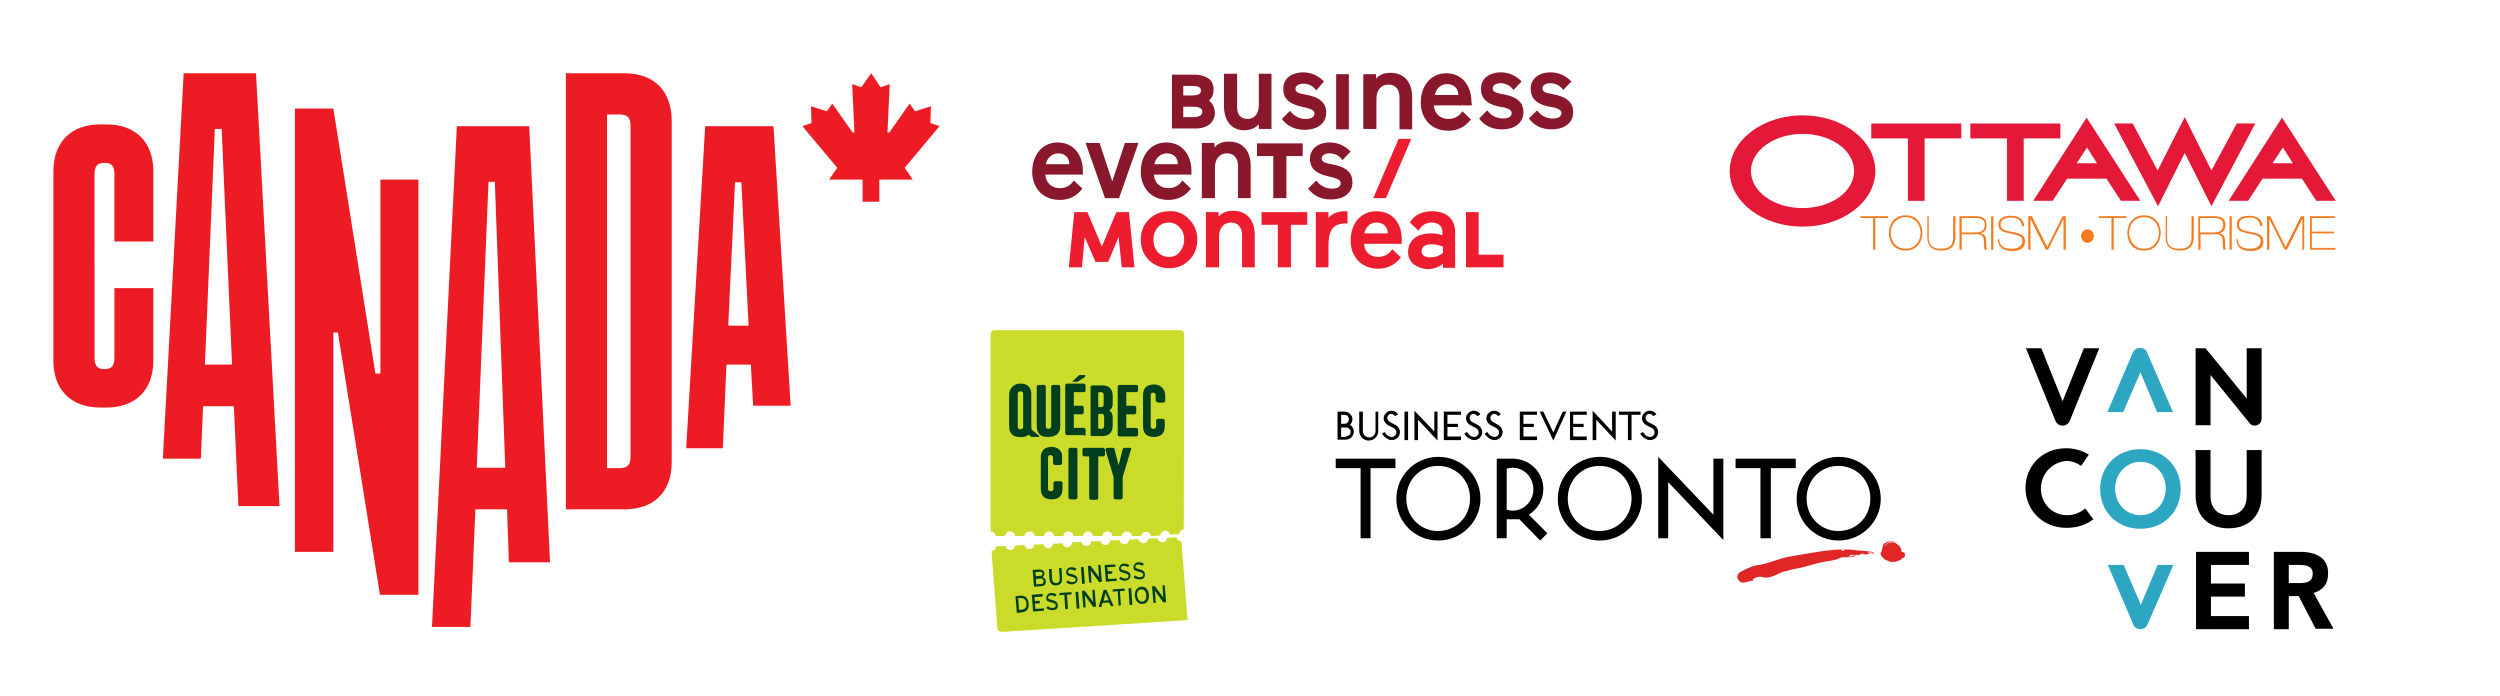 <?xml version="1.0" encoding="utf-8"?>
<!-- Generator: Adobe Illustrator 24.1.0, SVG Export Plug-In . SVG Version: 6.00 Build 0)  -->
<svg version="1.1" id="Layer_1" xmlns="http://www.w3.org/2000/svg" xmlns:xlink="http://www.w3.org/1999/xlink" x="0px" y="0px"
	 width="552.7px" height="153.9px" viewBox="0 0 552.7 153.9" style="enable-background:new 0 0 552.7 153.9;" xml:space="preserve"
	>
<style type="text/css">
	.st0{fill:#E12726;}
	.st1{fill:#E31937;}
	.st2{fill:#F47B20;}
	.st3{fill:#2CA6C1;}
	.st4{fill:#89182C;}
	.st5{fill:#ED1C2E;}
	.st6{fill:#ED1C24;}
	.st7{fill:#CBDB2A;}
	.st8{fill:#003F1E;}
</style>
<g>
	<g>
		<path class="st0" d="M421.1,122.3L421.1,122.3c-0.1-0.1-0.1-0.1-0.1-0.2c-0.1,0-0.1,0-0.2,0c-0.1,0-0.3-0.1-0.4-0.1v0
			c0-0.7-0.4-1.4-1-1.7c0,0-0.1-0.1-0.1-0.1c-0.1-0.1-0.2-0.1-0.4-0.2c-0.6-0.2-1.2-0.1-1.8,0.3c-0.1,0.1-0.2,0.2-0.4,0.3
			c-0.1,0.1-0.2,0.3-0.3,0.4c0.2-0.4,0.6-0.8,1-1c0.4-0.2,0.9-0.2,1.4-0.1l-0.1,0c-0.5-0.1-1-0.1-1.5,0.2c0.2-0.1,0.4-0.2,0.7-0.3
			c0.2,0,0.3,0,0.5,0c0.1,0,0.2,0.1,0.3,0.1c0.1,0,0.1,0,0.2,0.1l0.1,0l0,0c0-0.1-0.6-0.4-1.2-0.3c-0.3,0-0.6,0.1-0.8,0.2
			c-0.2,0.1-0.4,0.3-0.5,0.3c-0.2,0.2-0.2,0.5-0.3,0.8c0,0.1-0.1,0.2-0.1,0.3c0,0,0,0.1,0,0.1c0,0.2-0.2,0.4-0.1,0.5
			c0,0.1-0.1,0.2-0.2,0.3c-0.1,0.1-0.1,0.2-0.1,0.2c0.3,0,0.1,0,0.1,0.3c0,0,0.1,0.1,0.2,0.2c0,0.2,0.1,0.3,0.3,0.4
			c0.3,0.2,0.2,0.4,0.6,0.5c0,0,0.1,0.1,0.3,0.1c0.1,0,0.2,0.1,0.2,0.1c0.3,0.2,0.6,0.1,0.8,0.3c0.2-0.1,0.4-0.1,0.6-0.1
			c0.2,0,0.4,0,0.6-0.1c0.3-0.2,0.5-0.2,0.8-0.3c0.1-0.1,0.1-0.1,0.2-0.2c0.1,0,0.1-0.2,0.1-0.3l0.1,0.1l0.1-0.1l0.1,0
			c0,0,0.1,0.1,0.1,0c0.1-0.1,0.2-0.3,0.3-0.4C421.1,122.7,421.1,122.5,421.1,122.3"/>
	</g>
	<polygon points="295.3,101.4 295.3,103.5 300.8,103.5 300.8,119 303,119 303,103.5 308.5,103.5 308.5,101.4 	"/>
	<g>
		<g>
			<path d="M325,110.2c0-4.1-3.1-7.2-7.1-7.2c-3.9,0-7,3.1-7,7.2c0,4.1,3.1,7.2,7,7.2C321.9,117.4,325,114.3,325,110.2 M318,119.5
				c-5.2,0-9.3-4.1-9.3-9.2c0-5.2,4.2-9.3,9.3-9.3c5.1,0,9.3,4.1,9.3,9.3C327.3,115.3,323.1,119.5,318,119.5"/>
			<path d="M333.1,112.7c0.4,0.1,0.9,0.2,1.3,0.2c2.5,0,4.6-2.1,4.6-4.7c0-2.6-2-4.8-4.6-4.8c-0.4,0-0.9,0.1-1.3,0.2V112.7z
				 M335.9,114.8h-2.8v4.2h-2.2v-17.6h3.5c3.8,0,6.8,3,6.8,6.7c0,2.4-1.3,4.5-3.2,5.7l4.1,4.1l-1.6,1.6L335.9,114.8z"/>
			<path d="M360.7,110.2c0-4.1-3.1-7.2-7.1-7.2c-3.9,0-7,3.1-7,7.2c0,4.1,3.1,7.2,7,7.2C357.6,117.4,360.7,114.3,360.7,110.2
				 M353.7,119.5c-5.2,0-9.3-4.1-9.3-9.2c0-5.2,4.2-9.3,9.3-9.3c5.1,0,9.3,4.1,9.3,9.3C363,115.3,358.8,119.5,353.7,119.5"/>
			<polygon points="368.8,106.6 368.8,119 366.6,119 366.6,101 378.8,113.8 378.8,101.4 381,101.4 381,119.4 			"/>
			<polygon points="389.2,119 389.2,103.5 383.7,103.5 383.7,101.4 397,101.4 397,103.5 391.5,103.5 391.5,119 			"/>
			<path d="M413.5,110.2c0-4.1-3.1-7.2-7.1-7.2c-3.9,0-7,3.1-7,7.2c0,4.1,3.1,7.2,7,7.2C410.4,117.4,413.5,114.3,413.5,110.2
				 M406.5,119.5c-5.2,0-9.3-4.1-9.3-9.2c0-5.2,4.2-9.3,9.3-9.3c5.1,0,9.3,4.1,9.3,9.3C415.8,115.3,411.6,119.5,406.5,119.5"/>
			<path d="M387.7,128.4c-0.1,0-0.1,0-0.2,0h0C387.6,128.4,387.7,128.4,387.7,128.4"/>
			<path class="st0" d="M413.2,122.2c0.1,0.1,0.1,0.1-0.1,0.1h0l-0.1-0.2c0.1,0,0.2,0,0.4,0c0.2,0,0.4,0,0.5,0.2l0.2-0.1
				c0.1,0.1,0.1,0.2,0.1,0.2l0.2,0c-0.1-0.2-0.5-0.4-0.5-0.4c-0.8-0.1-1.6-0.2-2.4-0.3c0,0-0.1,0.1-0.1,0.1c0,0,0,0,0,0
				c-0.1-0.1-0.1-0.1-0.2-0.1l-0.3,0l-0.1,0h0c-0.1,0,0,0.1,0,0.1c0,0,0.1,0.1,0.1,0.1c0,0-0.1-0.1-0.1-0.1c-0.1,0-0.1-0.1-0.2-0.1
				c0,0-0.1,0-0.1,0c0,0-0.1,0-0.1,0c0,0,0.1,0,0.1,0c0,0,0.1,0,0.1,0c0,0,0,0,0,0c0,0,0,0,0,0c0,0,0,0,0,0l0.2,0l0.1,0l-0.8-0.1
				c-0.1,0-0.1,0-0.2,0c-0.1,0-0.2,0-0.2,0c-0.1,0-0.2,0-0.2-0.1l-0.1,0l0,0l-0.1,0l-0.6,0c-0.4,0-0.8,0-1.2,0c-0.1,0-0.3,0-0.4,0
				c-2.4,0-4.6,0.4-7.1,0.8l-4.1,0.7c-2.7,0.4-4.9,1.7-7.7,2c-1.1,0.2-2.8,1.1-3.7,1.6c-0.5,0.6-0.5,1.1-0.3,1.4
				c0.2,0.4,0.5,0.6,0.5,0.6c0.3,0.2,0.6,0.2,0.8,0.2c0.6,0,1.1-0.4,2.3-0.5c-0.4,0-0.3-0.2,0-0.4c0.3-0.2,0.9-0.4,1.4-0.4
				c0.2,0,0.3,0,0.5,0.1c0.2,0.1,0.5,0.1,0.7,0.1c0.7,0,1.3-0.2,2-0.5c0.9-0.4,1.8-0.9,2.7-1c0.5-0.1,0.9-0.3,1.5-0.4
				c1.4-0.2,2.8-0.6,4.2-1c1.4-0.4,2.8-0.7,4.3-0.9c0.8-0.1,1.5-0.5,2.1-0.7c0.1,0,0.3,0,0.4,0c0.2,0,0.4,0,0.5,0c0.2,0,0.3,0,0.5,0
				c0,0,0,0,0.1,0c0.6,0,1.2-0.1,1.7-0.3c-0.6,0-1,0.1-1.6,0.2c0,0,0,0,0,0c-0.3,0,0.3-0.4,0.6-0.5c0,0,0,0,0,0
				c0.1,0,0.1,0.1,0.2,0.1c0.1,0.1,0.1,0.1,0.2,0.1c0,0,0,0,0,0c0.3,0,0.5-0.1,0.8-0.2c0,0,0,0,0,0c0,0,0.1,0.1,0.1,0.1
				c0,0.1,0,0.1,0.1,0.1c0,0,0,0,0,0c0.3-0.1,0.6-0.4,0.9-0.4c0,0,0.1,0,0.1,0c0.2,0.1,0.4,0.1,0.5,0.2c0.1,0,0.2,0,0.3,0
				c0,0,0,0,0,0l0.2-0.1c0.5-0.1,1.1-0.2,1.7-0.3l0,0C413.8,122.5,413.5,122.4,413.2,122.2 M407.5,121.8c-0.1,0-0.3-0.1-0.4-0.2
				c0.1,0,0.1-0.1,0.2-0.1c0.1,0,0.3,0.1,0.4,0.2C407.6,121.8,407.6,121.8,407.5,121.8 M409.9,121.7L409.9,121.7
				C409.9,121.7,409.9,121.7,409.9,121.7C409.9,121.7,409.9,121.7,409.9,121.7"/>
			<path d="M297.5,96.5c0.6,0,1.1-0.5,1.1-1c0-0.6-0.5-1-1.1-1h-1v2.1H297.5z M297.2,93.7c0.6,0,1-0.4,1-1c0-0.6-0.4-1-1-1h-0.7v2
				H297.2z M295.7,97.3V91h1.5c1,0,1.8,0.8,1.8,1.7c0,0.5-0.3,1.1-0.6,1.2c0.5,0.2,0.9,0.9,0.9,1.5c0,1-0.8,1.8-1.8,1.8H295.7z"/>
			<path d="M303.9,91h0.8v4.3c0,1.2-1,2.1-2.1,2.1c-1.2,0-2.1-1-2.1-2.1V91h0.8v4.3c0,0.8,0.6,1.4,1.4,1.4s1.4-0.6,1.4-1.4V91z"/>
			<path d="M306.7,93.9c-0.4-0.3-0.8-0.8-0.8-1.4c0-0.9,0.8-1.7,1.7-1.7c0.6,0,1.2,0.3,1.5,0.8l-0.7,0.4c-0.2-0.3-0.5-0.5-0.8-0.5
				c-0.5,0-0.9,0.4-0.9,0.9c0,0.3,0.2,0.6,0.4,0.8l1.5,0.8c0.5,0.3,0.9,0.9,0.9,1.5c0,1-0.8,1.8-1.8,1.8c-0.8,0-1.6-0.6-2.2-1.4
				l0.6-0.4c0.4,0.7,1,1.1,1.6,1.1c0.6,0,1-0.5,1-1c0-0.4-0.2-0.7-0.5-0.9L306.7,93.9z"/>
			<rect x="310.5" y="91" width="0.8" height="6.3"/>
			<polygon points="312.7,97.3 313.5,97.3 313.5,92.8 317.8,97.4 317.8,91 317.1,91 317.1,95.4 312.7,90.8 			"/>
			<polygon points="319.2,91 319.2,97.3 323,97.3 323,96.5 320,96.5 320,94.4 322.3,94.4 322.3,93.7 320,93.7 320,91.7 323,91.7 
				323,91 			"/>
			<path d="M324.9,93.9c-0.4-0.3-0.8-0.8-0.8-1.4c0-0.9,0.8-1.7,1.7-1.7c0.6,0,1.2,0.3,1.5,0.8l-0.7,0.4c-0.2-0.3-0.5-0.5-0.8-0.5
				c-0.5,0-0.9,0.4-0.9,0.9c0,0.3,0.2,0.6,0.4,0.8l1.5,0.8c0.5,0.3,0.9,0.9,0.9,1.5c0,1-0.8,1.8-1.8,1.8c-0.8,0-1.6-0.6-2.2-1.4
				l0.6-0.4c0.4,0.7,1,1.1,1.6,1.1c0.6,0,1-0.5,1-1c0-0.4-0.2-0.7-0.5-0.9L324.9,93.9z"/>
			<path d="M329.4,93.9c-0.4-0.3-0.8-0.8-0.8-1.4c0-0.9,0.8-1.7,1.7-1.7c0.6,0,1.2,0.3,1.5,0.8l-0.6,0.4c-0.2-0.3-0.5-0.5-0.8-0.5
				c-0.5,0-0.9,0.4-0.9,0.9c0,0.3,0.2,0.6,0.4,0.8l1.4,0.8c0.5,0.3,0.9,0.9,0.9,1.5c0,1-0.8,1.8-1.8,1.8c-0.8,0-1.6-0.6-2.2-1.4
				l0.6-0.4c0.4,0.7,1,1.1,1.6,1.1c0.6,0,1-0.5,1-1c0-0.4-0.2-0.7-0.5-0.9L329.4,93.9z"/>
			<polygon points="336,91 336,97.3 339.8,97.3 339.8,96.5 336.8,96.5 336.8,94.4 339.1,94.4 339.1,93.7 336.8,93.7 336.8,91.7 
				339.8,91.7 339.8,91 			"/>
			<polygon points="345.5,91 343.4,95.6 341.2,91 340.4,91 343.4,97.4 346.3,91 			"/>
			<polygon points="347.1,91 347.1,97.3 350.8,97.3 350.8,96.5 347.8,96.5 347.8,94.4 350.1,94.4 350.1,93.7 347.8,93.7 347.8,91.7 
				350.8,91.7 350.8,91 			"/>
			<polygon points="352.1,97.3 352.9,97.3 352.9,92.8 357.2,97.4 357.2,91 356.4,91 356.4,95.4 352.1,90.8 			"/>
			<polygon points="357.9,91 357.9,91.7 359.9,91.7 359.9,97.3 360.7,97.3 360.7,91.7 362.7,91.7 362.7,91 			"/>
			<path d="M363.8,93.9c-0.4-0.3-0.8-0.8-0.8-1.4c0-0.9,0.8-1.7,1.7-1.7c0.6,0,1.2,0.3,1.5,0.8l-0.7,0.4c-0.2-0.3-0.5-0.5-0.8-0.5
				c-0.5,0-0.9,0.4-0.9,0.9c0,0.3,0.2,0.6,0.4,0.8l1.5,0.8c0.5,0.3,0.9,0.9,0.9,1.5c0,1-0.8,1.8-1.8,1.8c-0.8,0-1.6-0.6-2.2-1.4
				l0.6-0.4c0.4,0.7,1,1.1,1.6,1.1c0.6,0,1-0.5,1-1c0-0.4-0.2-0.7-0.5-0.9L363.8,93.9z"/>
		</g>
	</g>
</g>
<g>
	<g>
		<path class="st1" d="M398.5,46c6.3,0,11.4-3.6,11.4-8.2c0-4.6-5.1-8.2-11.4-8.2c-6.3,0-11.4,3.7-11.4,8.2
			C387.1,42.4,392.2,46,398.5,46 M398.5,25.5c8.9,0,16.1,5.5,16.1,12.3c0,6.8-7.2,12.3-16.1,12.3c-8.9,0-16.1-5.5-16.1-12.3
			C382.4,31.1,389.6,25.5,398.5,25.5"/>
	</g>
	<polygon class="st1" points="413.7,30.6 413.7,27.3 433.6,27.3 433.6,30.6 425.5,30.6 425.5,44.4 421.8,44.4 421.8,30.6 	"/>
	<polygon class="st1" points="435.6,30.6 435.6,27.3 455.5,27.3 455.5,30.6 447.4,30.6 447.4,44.4 443.7,44.4 443.7,30.6 	"/>
	<path class="st1" d="M459.1,36.1h4.5l-2.2-3.5L459.1,36.1z M465.7,39.5H457l-3.2,4.9h-4.3l11.8-18.4l11.9,18.4h-4.3L465.7,39.5z"/>
	<polygon class="st1" points="488.9,37.7 494.5,27.3 498.6,27.3 488.9,45.6 483,33.8 477.1,45.6 467.4,27.3 471.5,27.3 477,37.7 
		483,25.9 	"/>
	<path class="st1" d="M502.4,36.1h4.5l-2.2-3.5L502.4,36.1z M508.9,39.5h-8.7l-3.2,4.9h-4.3l11.8-18.4l11.9,18.4h-4.3L508.9,39.5z"
		/>
	<g>
		<path class="st2" d="M411.3,47.8h6.1v0.4h-2.8v7h-0.5v-7h-2.8V47.8z"/>
		<path class="st2" d="M421.3,47.6c2.9,0,3.7,2.4,3.7,3.9c0,1.5-0.9,3.9-3.7,3.9c-2.9,0-3.7-2.4-3.7-3.9
			C417.6,50,418.4,47.6,421.3,47.6z M421.3,55c2.1,0,3.3-1.7,3.3-3.5c0-1.8-1.2-3.5-3.3-3.5c-2.1,0-3.3,1.7-3.3,3.5
			C418,53.3,419.2,55,421.3,55z"/>
		<path class="st2" d="M425.9,47.8h0.5v4.7c0,1.6,0.7,2.5,2.7,2.5c2,0,2.7-0.9,2.7-2.5v-4.7h0.5v4.7c0,1.9-1,2.9-3.1,2.9
			c-2.1,0-3.1-1-3.1-2.9V47.8z"/>
		<path class="st2" d="M433.2,47.8h3.6c1.4,0,2.4,0.4,2.4,2c0,0.8-0.4,1.6-1.4,1.8v0c0.9,0.1,1.3,0.7,1.3,1.5c0,1.4,0.1,1.8,0.2,2.1
			h-0.5c-0.1-0.1-0.2-0.6-0.2-1.7c0-1.3-0.4-1.7-1.8-1.7h-3.1v3.4h-0.5V47.8z M433.7,51.4h3.1c0.4,0,2,0,2-1.7
			c0-1.2-0.9-1.5-1.9-1.5h-3.2V51.4z"/>
		<path class="st2" d="M440.2,47.8h0.5v7.4h-0.5V47.8z"/>
		<path class="st2" d="M442,52.8c0,1.4,0.8,2.2,2.7,2.2c1.7,0,2.4-0.8,2.4-1.7c0-0.8-0.4-1.2-1.9-1.5l-1.3-0.3
			c-1.5-0.3-2.1-0.8-2.1-1.9c0-1.1,0.9-1.9,2.7-1.9c1.8,0,2.9,0.7,3,2.3h-0.5c-0.1-0.9-0.5-1.9-2.4-1.9c-1.7,0-2.3,0.7-2.3,1.5
			c0,0.8,0.3,1.2,1.7,1.5l1.5,0.3c1.4,0.3,2.2,0.8,2.2,2c0,1-0.6,2.1-2.8,2.1c-2.3,0-3.2-1.1-3.2-2.6H442z"/>
		<path class="st2" d="M448.5,47.8h0.7l3.4,6.8l3.4-6.8h0.7v7.4h-0.5v-6.8h0l-3.4,6.8h-0.5l-3.4-6.8h0v6.8h-0.5V47.8z"/>
		<path class="st2" d="M461.5,50.7c0.8,0,1.4,0.7,1.4,1.5c0,0.8-0.6,1.5-1.4,1.5c-0.8,0-1.4-0.7-1.4-1.5
			C460.1,51.4,460.7,50.7,461.5,50.7z"/>
		<path class="st2" d="M464,47.8h6.1v0.4h-2.8v7h-0.5v-7H464V47.8z"/>
		<path class="st2" d="M474,47.6c2.9,0,3.7,2.4,3.7,3.9c0,1.5-0.9,3.9-3.7,3.9c-2.9,0-3.7-2.4-3.7-3.9C470.3,50,471.2,47.6,474,47.6
			z M474,55c2.1,0,3.3-1.7,3.3-3.5c0-1.8-1.2-3.5-3.3-3.5c-2.1,0-3.3,1.7-3.3,3.5C470.8,53.3,471.9,55,474,55z"/>
		<path class="st2" d="M478.6,47.8h0.5v4.7c0,1.6,0.7,2.5,2.7,2.5c2,0,2.7-0.9,2.7-2.5v-4.7h0.5v4.7c0,1.9-1,2.9-3.1,2.9
			c-2.1,0-3.1-1-3.1-2.9V47.8z"/>
		<path class="st2" d="M486,47.8h3.6c1.4,0,2.4,0.4,2.4,2c0,0.8-0.4,1.6-1.4,1.8v0c0.9,0.1,1.3,0.7,1.3,1.5c0,1.4,0.1,1.8,0.2,2.1
			h-0.5c-0.1-0.1-0.2-0.6-0.2-1.7c0-1.3-0.4-1.7-1.8-1.7h-3.1v3.4H486V47.8z M486.4,51.4h3.1c0.4,0,2,0,2-1.7c0-1.2-0.9-1.5-1.9-1.5
			h-3.2V51.4z"/>
		<path class="st2" d="M492.9,47.8h0.5v7.4h-0.5V47.8z"/>
		<path class="st2" d="M494.7,52.8c0,1.4,0.8,2.2,2.7,2.2c1.7,0,2.4-0.8,2.4-1.7c0-0.8-0.4-1.2-1.9-1.5l-1.3-0.3
			c-1.5-0.3-2.1-0.8-2.1-1.9c0-1.1,0.9-1.9,2.7-1.9c1.8,0,2.9,0.7,3,2.3h-0.5c-0.1-0.9-0.5-1.9-2.4-1.9c-1.7,0-2.3,0.7-2.3,1.5
			c0,0.8,0.3,1.2,1.7,1.5l1.5,0.3c1.4,0.3,2.2,0.8,2.2,2c0,1-0.6,2.1-2.8,2.1c-2.3,0-3.2-1.1-3.2-2.6H494.7z"/>
		<path class="st2" d="M501.2,47.8h0.7l3.4,6.8l3.4-6.8h0.7v7.4H509v-6.8h0l-3.4,6.8h-0.5l-3.4-6.8h0v6.8h-0.5V47.8z"/>
		<path class="st2" d="M510.6,47.8h5.6v0.4h-5.1v3h4.9v0.4h-4.9v3.2h5.2v0.4h-5.6V47.8z"/>
	</g>
</g>
<g id="VANCOUVER_Logo">
	<path id="Compass_Device" class="st3" d="M474.8,138c-0.3,0.7-0.9,1.1-1.6,1.1c-0.7,0-1.4-0.4-1.6-1.1l-5.6-13.1h3.5l3.8,8.8
		l3.7-8.8h3.5L474.8,138z M473.2,99.3c-5.3,0-8.9,3.9-8.9,8.8c0,4.9,3.6,8.8,8.9,8.8c5.3,0,8.9-3.9,8.9-8.8
		C482.1,103.2,478.4,99.3,473.2,99.3 M473.2,113.9c-3.2,0-5.6-2.6-5.6-5.9c0-3.2,2.4-5.9,5.6-5.9c3.2,0,5.6,2.6,5.6,5.9
		C478.8,111.3,476.4,113.9,473.2,113.9 M480.4,91.1h-3.5l-3.7-8.8l-3.8,8.8h-3.5l5.6-13.1c0.3-0.7,0.9-1.1,1.6-1.1
		c0.7,0,1.4,0.4,1.6,1.1L480.4,91.1z"/>
	<path id="VANCOUVER" d="M508.6,128.9c1.7,0,2.7-0.5,2.7-2.1c0-1.6-1.4-1.9-3-1.9H506v4H508.6z M512,139.1l-3.8-7.3H506l0,7.3h-3.3
		V122h5.8c3.5,0,6.2,1.3,6.2,4.7c0,2.5-1.1,3.7-3.2,4.4l4.4,7.9H512z M488.8,125v4h7.5v2.9h-7.5v4.3l8.4,0v2.9h-11.7V122h11.7v2.9
		H488.8z M485.4,109.4v-9.9h3.3v10.1c0,2.9,1.7,4.3,4,4.3c2.3,0,4-1.4,4-4.3V99.5h3.3v9.9c0,4.9-3.1,7.4-7.3,7.4
		C488.4,116.8,485.4,114.3,485.4,109.4z M451.2,108c0,3.3,2.5,5.9,5.8,5.9c1.5,0,2.8-0.5,4-1.5l1.8,2.4c-1.5,1.2-3.6,1.9-5.9,1.9
		c-5.3,0-9.1-3.9-9.1-8.8c0-4.9,3.7-8.8,9-8.8c1.8,0,3.5,0.5,5,1.4l-1.7,2.5c-1-0.7-2.1-1.1-3.3-1.1
		C453.6,102.2,451.2,104.8,451.2,108 M488.7,82.9V94h-3.3V77h2.2l9.1,11.1V77h3.3v15.5c0,0.7-0.4,1.3-1,1.5
		c-0.6,0.2-1.3,0.1-1.7-0.5L488.7,82.9z M447.9,77h3.4l4.7,11.7l4.7-11.7h3.4l-6.5,16c-0.3,0.7-0.9,1.1-1.6,1.1
		c-0.7,0-1.3-0.4-1.6-1.1L447.9,77z"/>
</g>
<g>
	<g>
		<polygon class="st4" points="277.9,31.7 277.9,34.5 281.5,34.5 281.5,43.8 284.4,43.8 284.4,34.5 288,34.5 288,31.7 		"/>
		<path class="st4" d="M239.4,38.6h-8.3c0.1,1.8,1.4,3,3.2,3c1.3,0,2.4-0.6,3.1-1.7l1.9,1.8c-1.3,1.7-3,2.5-5,2.5
			c-1.8,0-3.3-0.6-4.4-1.7c-1.1-1.2-1.7-2.7-1.7-4.5c0-1.8,0.5-3.4,1.5-4.6c1-1.2,2.4-1.9,4.1-1.9c3.9,0,5.6,3.2,5.6,6.2L239.4,38.6
			z M231.2,36.3h5.2c0-1.3-0.8-2.4-2.5-2.4C232.4,34,231.5,35,231.2,36.3z"/>
		<path class="st4" d="M251.7,31.6l-4.3,12.2h-3.1l-4.3-12.2h3.1l2.8,8.5l2.8-8.5H251.7z"/>
		<path class="st4" d="M263.4,38.6h-8.3c0.1,1.8,1.4,3,3.2,3c1.3,0,2.4-0.6,3.1-1.7l1.9,1.8c-1.3,1.7-3,2.5-5,2.5
			c-1.8,0-3.3-0.6-4.4-1.7c-1.1-1.2-1.7-2.7-1.7-4.5c0-1.8,0.5-3.4,1.5-4.6c1-1.2,2.4-1.9,4.1-1.9c3.9,0,5.6,3.2,5.6,6.2L263.4,38.6
			z M255.2,36.3h5.2c0-1.3-0.8-2.4-2.5-2.4C256.4,34,255.5,35,255.2,36.3z"/>
		<path class="st4" d="M268.5,43.8h-2.8V31.6h2.8v1c0.8-0.9,1.8-1.3,3.2-1.3c3,0,4.8,2,4.8,5.4v7.1h-2.8v-7.1c0-1.7-0.9-2.8-2.4-2.8
			c-1.7,0-2.7,1.2-2.7,3.2V43.8z"/>
		<path class="st4" d="M293.3,38.9c-2.5-0.6-3.7-1.8-3.7-3.8c0-2.2,1.8-3.6,4.4-3.6c1.8,0,3.3,0.7,4.6,2l-1.8,1.9
			c-0.7-1-1.7-1.5-2.9-1.5c-1,0-1.7,0.5-1.7,1.1c0,0.6,0.4,0.9,1.2,1.1l1.9,0.4c2.5,0.6,3.7,1.8,3.7,3.8c0,2.2-1.7,3.8-4.8,3.8
			c-2.1,0-3.8-0.8-5-2.4l1.8-1.8c0.9,1.2,2.1,1.8,3.5,1.8c1.3,0,1.9-0.5,1.9-1.2c0-0.5-0.4-0.9-1.5-1.2L293.3,38.9z"/>
	</g>
	<g>
		<path class="st4" d="M267.3,22.2c0.7-0.6,1-1.4,1-2.4c0-1.1-0.4-2-1.2-2.5c-0.8-0.5-1.8-0.8-3-0.8h-5v11.9h5.3
			c2.6,0,4.2-1.4,4.2-3.6C268.5,23.8,268.1,22.9,267.3,22.2z M261.7,23.6h2.1c2,0,2,0.8,2,1.1c0,0.3,0,1.2-2.1,1.2h-2.1V23.6z
			 M263.6,21.1h-2V19h1.9c1.8,0,2,0.5,2,1C265.5,20.3,265.5,21.1,263.6,21.1z"/>
		<path class="st4" d="M273.5,16.4v7.3c0,1.6,0.8,2.6,2.3,2.6c1.6,0,2.5-1.2,2.5-3.1v-6.9h2.8v12.2h-2.8v-1
			c-0.8,0.8-1.8,1.3-3.2,1.3c-2.8,0-4.5-2-4.5-5.4v-7.1H273.5z"/>
		<path class="st4" d="M287.4,23.5c-2.5-0.6-3.7-1.8-3.7-3.9c0-2.2,1.8-3.6,4.4-3.6c1.8,0,3.3,0.7,4.6,2L291,20
			c-0.7-1-1.7-1.5-2.9-1.5c-1,0-1.7,0.5-1.7,1.1c0,0.6,0.4,0.9,1.2,1.1l1.9,0.4c2.5,0.6,3.7,1.8,3.7,3.8c0,2.2-1.7,3.8-4.8,3.8
			c-2.1,0-3.8-0.8-5-2.4l1.8-1.8c0.9,1.2,2.1,1.8,3.5,1.8c1.3,0,1.9-0.5,1.9-1.2c0-0.5-0.4-0.9-1.5-1.2L287.4,23.5z"/>
		<path class="st4" d="M295.4,28.5V16.4h2.8v12.2H295.4z"/>
		<path class="st4" d="M304.2,28.5h-2.8V16.4h2.8v1c0.8-0.9,1.8-1.3,3.2-1.3c3,0,4.8,2,4.8,5.4v7.1h-2.8v-7.1c0-1.7-0.9-2.8-2.4-2.8
			c-1.7,0-2.7,1.2-2.7,3.2V28.5z"/>
		<path class="st4" d="M325.4,23.3H317c0.1,1.8,1.4,3,3.2,3c1.3,0,2.4-0.6,3.1-1.7l1.9,1.8c-1.3,1.7-3,2.5-5,2.5
			c-1.8,0-3.3-0.6-4.4-1.7c-1.1-1.2-1.7-2.7-1.7-4.5c0-1.8,0.5-3.4,1.5-4.6c1-1.2,2.4-1.9,4.1-1.9c3.9,0,5.6,3.2,5.6,6.2L325.4,23.3
			z M317.2,21h5.2c0-1.3-0.8-2.4-2.5-2.4C318.4,18.6,317.5,19.7,317.2,21z"/>
		<path class="st4" d="M331.1,23.5c-2.5-0.6-3.7-1.8-3.7-3.9c0-2.2,1.8-3.6,4.4-3.6c1.8,0,3.3,0.7,4.6,2l-1.8,1.9
			c-0.7-1-1.7-1.5-2.9-1.5c-1,0-1.7,0.5-1.7,1.1c0,0.6,0.4,0.9,1.2,1.1l1.9,0.4c2.5,0.6,3.7,1.8,3.7,3.8c0,2.2-1.7,3.8-4.8,3.8
			c-2.1,0-3.8-0.8-5-2.4l1.8-1.8c0.9,1.2,2.1,1.8,3.5,1.8c1.3,0,1.9-0.5,1.9-1.2c0-0.5-0.4-0.9-1.5-1.2L331.1,23.5z"/>
		<path class="st4" d="M342.1,23.5c-2.5-0.6-3.7-1.8-3.7-3.9c0-2.2,1.8-3.6,4.4-3.6c1.8,0,3.3,0.7,4.6,2l-1.8,1.9
			c-0.7-1-1.7-1.5-2.9-1.5c-1,0-1.7,0.5-1.7,1.1c0,0.6,0.4,0.9,1.2,1.1l1.9,0.4c2.5,0.6,3.7,1.8,3.7,3.8c0,2.2-1.7,3.8-4.8,3.8
			c-2.1,0-3.8-0.8-5-2.4l1.8-1.8c0.9,1.2,2.1,1.8,3.5,1.8c1.3,0,1.9-0.5,1.9-1.2c0-0.5-0.4-0.9-1.5-1.2L342.1,23.5z"/>
	</g>
	<g>
		<path class="st5" d="M262.9,48.5c1.2,1.2,1.8,2.7,1.8,4.5c0,1.8-0.6,3.3-1.8,4.5c-1.2,1.2-2.7,1.8-4.4,1.8c-1.8,0-3.3-0.6-4.5-1.8
			c-1.2-1.2-1.8-2.7-1.8-4.5c0-1.8,0.6-3.3,1.8-4.5c1.2-1.2,2.7-1.8,4.5-1.8C260.2,46.6,261.7,47.2,262.9,48.5z M260.8,55.7
			c0.6-0.7,1-1.6,1-2.7c0-1.1-0.3-2-1-2.7c-0.6-0.7-1.4-1.1-2.4-1.1c-2,0-3.4,1.6-3.4,3.8s1.4,3.8,3.4,3.8
			C259.4,56.8,260.2,56.5,260.8,55.7z"/>
		<path class="st5" d="M269.4,59.1h-2.8V46.9h2.8v1c0.8-0.9,1.8-1.3,3.2-1.3c3,0,4.8,2,4.8,5.4v7.1h-2.8V52c0-1.7-0.9-2.8-2.4-2.8
			c-1.7,0-2.7,1.2-2.7,3.2V59.1z"/>
		<path class="st5" d="M297.9,49.4c-0.1,0-0.3,0-0.4,0c-2.8,0-3.8,1.5-3.8,4.9v4.8h-2.8V46.9h2.8v1.3c0.8-1,2.1-1.5,3.7-1.5
			c0.2,0,0.3,0,0.5,0V49.4z"/>
		<path class="st5" d="M304.7,56.8c1.3,0,2.4-0.6,3.1-1.7l1.9,1.8c-1.3,1.7-3,2.5-5,2.5c-1.8,0-3.3-0.6-4.4-1.7
			c-1.1-1.2-1.7-2.7-1.7-4.5c0-1.8,0.5-3.4,1.5-4.6c1-1.2,2.4-1.9,4.2-1.9c4,0,5.6,3.2,5.6,6.2c0,0.3,0,0.6,0,1h-8.3
			C301.6,55.7,302.9,56.8,304.7,56.8z M301.6,51.6h5.2c0-1.3-0.8-2.4-2.5-2.4C302.8,49.2,301.9,50.3,301.6,51.6z"/>
		<path class="st5" d="M312.5,58.4c-0.8-0.7-1.2-1.6-1.2-2.7c0-2.7,2.1-4.1,5.1-4.1c0.8,0,1.6,0.1,2.5,0.4v-0.8c0-1.2-1-2-2.4-2
			c-1.3,0-2.2,0.6-2.9,1.8l-1.9-1.8c0.9-1.7,2.8-2.5,4.8-2.5c3.2,0,5.2,1.6,5.2,4.6v7.9H319v-0.9c-0.9,0.8-2.1,1.2-3.5,1.2
			C314.3,59.4,313.3,59,312.5,58.4z M316.1,56.9c1.2,0,2.1-0.3,2.9-1v-1.4c-0.9-0.3-1.7-0.5-2.5-0.5c-1.3,0-2.2,0.5-2.2,1.5
			C314.2,56.3,314.9,56.9,316.1,56.9z"/>
		<polygon class="st5" points="326.9,56.3 326.9,46.9 324.1,46.9 324.1,59.1 332.4,59.1 332.4,56.3 		"/>
		<path class="st5" d="M303.6,43.8l5.6-13.1h2.8l-5.6,13.1H303.6z"/>
		<polygon class="st5" points="289,46.9 278.9,46.9 278.9,49.7 282.5,49.7 282.5,59.1 285.4,59.1 285.4,49.7 289,49.7 		"/>
		<polygon class="st5" points="250.8,59.1 249.6,46.9 246.8,46.9 243.6,54.5 240.4,46.9 237.5,46.9 236.3,59.1 239.2,59.1 
			239.8,52.4 242.2,57.9 245,57.9 247.3,52.4 248,59.1 		"/>
	</g>
</g>
<g>
	<g>
		<path class="st6" d="M23.5,27.5h-1.3c-6.5,0-10.4,3.9-10.4,10.4v41.8c0,6.5,3.9,10.4,10.4,10.4h1.3c6.5,0,10.4-3.9,10.4-10.4v-16
			h-8.6v15.3c0,2-0.7,2.6-2.2,2.6c-1.6,0-2.2-0.7-2.2-2.6V38.6c0-2,0.7-2.6,2.2-2.6c1.6,0,2.2,0.7,2.2,2.6v14.8h8.6V37.9
			C33.9,31.4,30,27.5,23.5,27.5z"/>
		<polygon class="st6" points="84.1,82.6 83,82.6 73.7,24 65.2,24 65.2,122 73.7,122 73.7,73.5 74.7,73.5 84,131.5 92.5,131.5 
			92.5,39.7 84.1,39.7 		"/>
		<path class="st6" d="M138.1,16.2h-13v96.4h13c6.5,0,10.4-3.9,10.4-10.4V26.7C148.5,20.1,144.6,16.2,138.1,16.2z M139.4,100.9
			c0,2-0.7,2.6-2.6,2.6h-2.6V25.3h2.6c2,0,2.6,0.7,2.6,2.6V100.9z"/>
		<path class="st6" d="M40.6,16.2L36,101.4h8.4l0.5-11.6h6.8l1,22.1h9.1l-5.2-95.7H40.6z M45.3,80.6l2.2-52.1H49l2.3,52.1H45.3z"/>
		<path class="st6" d="M155.9,27.9l-4.2,71.2h8.1l0.8-18.5h5.4l0.5,9.1h8.3L171,27.9H155.9z M161,72l1.5-31.7h1.4l1.6,31.7H161z"/>
		<path class="st6" d="M101,27.9l-5.5,110.7h8.5l1.1-26h7l0.4,11.7h9.1L117,27.9H101z M105.4,103.4l2.6-63.2h1.4l2.3,63.2H105.4z"/>
		<polygon class="st6" points="207.7,27.9 205.7,27.2 205.8,23.5 202.3,24.6 201.1,22.9 196.6,29.3 196.2,29.3 196.7,18.6 
			194.7,19.3 192.6,16.2 190.4,19.3 188.4,18.6 188.9,29.3 188.5,29.3 184,22.9 182.8,24.6 179.3,23.5 179.4,27.2 177.4,27.9 
			185.1,37.1 183.3,39.7 190.7,39.7 190.7,44.6 194.4,44.6 194.4,39.7 201.8,39.7 200,37.1 		"/>
	</g>
</g>
<g>
	<g>
		<path class="st7" d="M219,73.9v43.6c0.6,0,1.1,0.4,1.1,1h2.1c0-0.5,0.5-1,1.1-1c0.6,0,1.1,0.4,1.1,1l2.1,0c0-0.5,0.5-1,1.1-1
			c0.6,0,1.1,0.4,1.1,1h2.1c0-0.5,0.5-1,1.1-1c0.1,0,0.1,0,0.2,0c0.5,0.1,0.9,0.5,0.9,1h2.1h0c0-0.5,0.5-1,1.1-1
			c0.6,0,1.1,0.4,1.1,1l2.1,0c0-0.5,0.5-1,1.1-1c0.6,0,1.1,0.4,1.1,1l2.1,0c0-0.1,0-0.3,0.1-0.4c0.2-0.4,0.5-0.6,1-0.6
			c0.6,0,1.1,0.4,1.1,1l0,0l2.1,0c0-0.5,0.5-1,1.1-1c0.6,0,1.1,0.4,1.1,1l0,0l2.1,0c0-0.5,0.4-0.9,1-0.9c0.6,0,1.1,0.4,1.1,0.9
			l2.1-0.1c0-0.5,0.4-1,1-1.1c0.6,0,1.1,0.4,1.1,0.9l2.1-0.1c0-0.5,0.4-1,1-1.1l0.1-43.1c0-0.5-0.4-0.9-1-0.9h-40.9
			C219.4,73,219,73.4,219,73.9"/>
		<path class="st7" d="M262.3,137.1l-40.8,2.6c-0.5,0-1-0.3-1-0.8l-1.3-17.1c0.6,0,1-0.5,1-1l2.1-0.1c0,0.5,0.6,0.9,1.1,0.9
			c0.6,0,1-0.5,1-1l2.1-0.1c0,0.5,0.6,0.9,1.1,0.9c0.6,0,1-0.5,1-1l2.1-0.1l0,0c0,0.5,0.6,0.9,1.1,0.9c0.6,0,1-0.5,1-1l2.1-0.1l0,0
			c0,0.5,0.6,0.9,1.1,0.9c0.4,0,0.8-0.3,0.9-0.7c0-0.1,0.1-0.2,0.1-0.4l2.1-0.1c0,0.5,0.6,0.9,1.1,0.9c0.6,0,1-0.5,1-1l2.1-0.1
			c0,0.5,0.6,0.9,1.1,0.9c0.6,0,1-0.5,1-1l0,0l2.1-0.1l0,0c0,0.5,0.4,0.8,0.9,0.9c0.1,0,0.1,0,0.2,0c0.6,0,1-0.5,1-1l2.1-0.1
			c0,0.5,0.6,0.9,1.1,0.9c0.6,0,1-0.5,1-1l2.1-0.1c0,0.5,0.6,0.9,1.1,0.9c0.6,0,1-0.5,1-1l2.1-0.1c0,0.5,0.6,0.9,1.1,0.9l1.3,17.1
			C263.2,136.6,262.8,137,262.3,137.1"/>
		<path class="st8" d="M237.8,99h-1.2c-0.2,0-0.4,0.2-0.4,0.4V110c0,0.2,0.2,0.4,0.4,0.4h1.2c0.2,0,0.4-0.2,0.4-0.4V99.4
			C238.2,99.2,238.1,99,237.8,99"/>
		<path class="st8" d="M243.8,99h-4.1c-0.2,0-0.4,0.2-0.4,0.4v1.1c0,0.2,0.2,0.4,0.4,0.4h1.1v9.2c0,0.2,0.2,0.4,0.4,0.4h1.2
			c0.2,0,0.4-0.2,0.4-0.4v-9.2h1.1c0.2,0,0.4-0.2,0.4-0.4v-1.1C244.2,99.2,244,99,243.8,99"/>
		<path class="st8" d="M249.8,99h-1.2c-0.2,0-0.3,0.1-0.4,0.3l-0.9,3.6l-0.9-3.6c0-0.2-0.2-0.3-0.4-0.3h-1.2c-0.2,0-0.4,0.2-0.4,0.5
			l1.8,6l0,0.1v4.4c0,0.2,0.2,0.4,0.4,0.4h1.2c0.2,0,0.4-0.2,0.4-0.4v-4.4l0-0.1l1.8-6C250.2,99.2,250.1,99,249.8,99"/>
		<path class="st8" d="M232.6,98.8c-1.7,0-2.5,0.8-2.5,2.4v6.8c0,1.6,0.8,2.4,2.4,2.4c1.6,0,2.4-0.8,2.4-2.4v-1.2
			c0-0.2-0.2-0.4-0.4-0.4h-1.2c-0.2,0-0.4,0.2-0.4,0.4v1.2c0,0.4-0.2,0.6-0.6,0.6c-0.4,0-0.6-0.2-0.6-0.6v-6.8
			c0-0.4,0.2-0.6,0.5-0.6h0c0.4,0,0.6,0.2,0.6,0.6v1.2c0,0.2,0.2,0.4,0.4,0.4h1.2c0.2,0,0.4-0.2,0.4-0.4v-1.2
			C235,99.9,234,98.8,232.6,98.8"/>
		<path class="st8" d="M234.4,94.2v-8.7c0-0.2-0.2-0.4-0.4-0.4h-1.2c-0.2,0-0.4,0.2-0.4,0.4v8.7c0,0.4-0.2,0.6-0.6,0.6
			c-0.4,0-0.6-0.2-0.6-0.6v-8.7c0-0.2-0.2-0.4-0.4-0.4h-1.2c-0.2,0-0.4,0.2-0.4,0.4v8.7c0,1.6,0.8,2.4,2.4,2.4
			C233.5,96.6,234.4,95.8,234.4,94.2"/>
		<path class="st8" d="M241.5,96.4h2.1c0,0,0.1,0,0.1,0c1.5,0,2.3-0.8,2.3-2.4v-1.7c0-0.8-0.3-1.3-0.8-1.5c0.5-0.3,0.8-0.8,0.8-1.5
			v-1.7c0-1.6-0.8-2.4-2.3-2.4l-2.2,0c-0.2,0-0.4,0.2-0.4,0.4v10.6C241.1,96.3,241.3,96.4,241.5,96.4 M244.1,94.1
			c0,0.5-0.2,0.7-0.6,0.7H243c-0.1,0-0.2-0.1-0.2-0.2v-2.9c0-0.1,0.1-0.2,0.2-0.2h0.2c0.2,0,0.4,0,0.5,0c0.3,0.1,0.4,0.3,0.4,0.7
			V94.1z M242.8,86.9c0-0.1,0.1-0.2,0.2-0.2h0.4c0.4,0,0.6,0.2,0.6,0.7v1.9c0,0.4-0.1,0.6-0.4,0.7c-0.1,0-0.2,0-0.5,0H243
			c-0.1,0-0.2-0.1-0.2-0.2V86.9z"/>
		<path class="st8" d="M251.2,85.1h-3.7c-0.2,0-0.4,0.2-0.4,0.4v10.6c0,0.2,0.2,0.4,0.4,0.4h3.7c0.2,0,0.4-0.2,0.4-0.4V95
			c0-0.2-0.2-0.4-0.4-0.4h-2.2v-3h1.8c0.2,0,0.4-0.2,0.4-0.4v-1.1c0-0.2-0.2-0.4-0.4-0.4h-1.8v-3h2.2c0.2,0,0.4-0.2,0.4-0.4v-1.1
			C251.6,85.3,251.4,85.1,251.2,85.1"/>
		<path class="st8" d="M228,94.2l0-7c0-1.6-0.8-2.4-2.5-2.4c-1.3,0-2.4,1.1-2.4,2.4l0,7c0,1.5,0.7,2.3,2.1,2.4c0,0,0.8,0.1,1.5-0.1
			c0.3-0.1,0.5-0.2,0.7-0.4l0.6,0.5c0,0,0.1,0,0.1,0h1.5c0.1,0,0.2-0.1,0.2-0.2l-1.7-1.4C228,94.7,228,94.5,228,94.2 M225.6,94.9
			c-0.4,0-0.6-0.2-0.6-0.6l0-7.2c0-0.4,0.2-0.6,0.6-0.6l0,0c0.4,0,0.6,0.2,0.6,0.6l0,7.2C226.2,94.7,226,94.9,225.6,94.9"/>
		<path class="st8" d="M256,89h1.2c0.2,0,0.4-0.2,0.4-0.4v-1.2c0-1.3-1-2.4-2.4-2.4c-1.7,0-2.5,0.8-2.5,2.4v6.8
			c0,1.6,0.8,2.4,2.4,2.4c1.6,0,2.4-0.8,2.4-2.4v-1.2c0-0.2-0.2-0.4-0.4-0.4H256c-0.2,0-0.4,0.2-0.4,0.4v1.2c0,0.4-0.2,0.6-0.6,0.6
			c-0.4,0-0.6-0.2-0.6-0.6v-6.8c0-0.4,0.2-0.6,0.5-0.6h0c0.4,0,0.6,0.2,0.6,0.6v1.2C255.7,88.8,255.8,89,256,89"/>
		<path class="st8" d="M240,96.1V95c0-0.2-0.2-0.4-0.4-0.4h-2.2v-3h1.8c0.2,0,0.4-0.2,0.4-0.4v-1.1c0-0.2-0.2-0.4-0.4-0.4h-1.8v-3
			h2.2c0.2,0,0.4-0.2,0.4-0.4v-1.1c0-0.2-0.2-0.4-0.4-0.4h-3.7c-0.2,0-0.4,0.2-0.4,0.4v10.6c0,0.2,0.2,0.4,0.4,0.4h3.7
			C239.9,96.4,240,96.3,240,96.1"/>
		<path class="st8" d="M238.2,84.4C238.2,84.4,238.2,84.4,238.2,84.4l1.6-1c0,0,0.1,0,0.1-0.1l0-0.3c0-0.1-0.1-0.1-0.1-0.1l-1.1,0
			c0,0-0.1,0-0.1,0l-1.5,1.4c0,0,0,0.1,0,0.1H238.2z"/>
		<path class="st8" d="M230.1,129.6l-1.5,0.1l-0.3-3.7l1.5-0.1c0.6,0,1.1,0.3,1.1,0.9c0,0.4-0.2,0.6-0.4,0.8
			c0.3,0.1,0.6,0.3,0.7,0.8C231.3,129.1,230.9,129.6,230.1,129.6 M229.9,126.4l-1,0.1l0.1,0.9l1-0.1c0.4,0,0.5-0.3,0.5-0.5
			C230.4,126.6,230.3,126.4,229.9,126.4 M230,127.9l-1,0.1l0.1,1.2l1-0.1c0.5,0,0.6-0.3,0.6-0.7C230.7,128.1,230.4,127.9,230,127.9"
			/>
		<path class="st8" d="M233.5,129.4c-0.9,0.1-1.4-0.5-1.5-1.5l-0.1-2.1l0.6,0l0.1,2.1c0,0.7,0.4,1,0.9,1c0.6,0,0.8-0.4,0.8-1.1
			l-0.2-2.2l0.6,0l0.1,2.1C234.9,128.8,234.4,129.4,233.5,129.4"/>
		<path class="st8" d="M237,129.2c-0.5,0-1-0.2-1.3-0.5l0.4-0.4c0.3,0.3,0.6,0.4,1,0.4c0.5,0,0.7-0.2,0.7-0.6c0-0.3-0.2-0.4-0.9-0.6
			c-0.8-0.2-1.2-0.3-1.2-1c0-0.6,0.5-1.1,1.1-1.1c0.5,0,0.9,0.1,1.2,0.4l-0.4,0.4c-0.2-0.2-0.5-0.3-0.9-0.3c-0.4,0-0.6,0.3-0.6,0.5
			c0,0.3,0.2,0.4,0.8,0.5c0.7,0.2,1.2,0.4,1.3,1C238.3,128.6,237.9,129.1,237,129.2"/>
		
			<rect x="239" y="125.3" transform="matrix(0.998 -6.981790e-02 6.981790e-02 0.998 -8.291 17.02)" class="st8" width="0.6" height="3.7"/>
		<path class="st8" d="M243,128.7l-1.6-2.2c-0.1-0.1-0.2-0.3-0.3-0.4c0,0.1,0.1,0.6,0.1,0.8l0.1,1.9l-0.5,0l-0.3-3.7l0.6,0l1.6,2.1
			c0.1,0.1,0.3,0.4,0.3,0.5c0-0.1-0.1-0.7-0.1-0.9l-0.1-1.9l0.5,0l0.3,3.7L243,128.7z"/>
		<polygon class="st8" points="244.5,128.6 244.2,124.9 246.6,124.8 246.6,125.3 244.8,125.4 244.9,126.3 245.9,126.3 245.9,126.8 
			244.9,126.9 245,128 246.9,127.9 246.9,128.4 		"/>
		<path class="st8" d="M248.7,128.4c-0.5,0-1-0.2-1.3-0.5l0.4-0.4c0.3,0.3,0.6,0.4,1,0.4c0.5,0,0.7-0.2,0.7-0.6
			c0-0.3-0.2-0.4-0.9-0.6c-0.8-0.2-1.2-0.3-1.2-1c0-0.6,0.5-1.1,1.1-1.1c0.5,0,0.9,0.1,1.2,0.4l-0.4,0.4c-0.2-0.2-0.5-0.3-0.9-0.3
			c-0.4,0-0.6,0.3-0.6,0.5c0,0.3,0.2,0.4,0.8,0.5c0.7,0.2,1.2,0.4,1.3,1C250,127.8,249.6,128.3,248.7,128.4"/>
		<path class="st8" d="M251.9,128.1c-0.5,0-1-0.2-1.3-0.5l0.4-0.4c0.3,0.3,0.6,0.4,1,0.4c0.5,0,0.7-0.2,0.7-0.6
			c0-0.3-0.2-0.4-0.9-0.6c-0.8-0.2-1.2-0.3-1.2-1c0-0.6,0.5-1.1,1.1-1.1c0.5,0,0.9,0.1,1.2,0.4l-0.4,0.4c-0.2-0.2-0.5-0.3-0.9-0.3
			c-0.4,0-0.6,0.3-0.6,0.5c0,0.3,0.2,0.4,0.8,0.5c0.7,0.2,1.2,0.4,1.3,1C253.2,127.6,252.9,128.1,251.9,128.1"/>
		<path class="st8" d="M225.8,135.4l-1,0.1l-0.3-3.7l1-0.1c1-0.1,1.8,0.4,1.9,1.7C227.6,134.7,226.8,135.3,225.8,135.4 M225.6,132.2
			l-0.5,0l0.2,2.6l0.5,0c0.9-0.1,1.2-0.6,1.1-1.4C226.9,132.7,226.5,132.2,225.6,132.2"/>
		<polygon class="st8" points="228.4,135.2 228.1,131.5 230.5,131.3 230.5,131.9 228.7,132 228.8,132.9 229.8,132.8 229.9,133.4 
			228.8,133.4 228.9,134.6 230.8,134.5 230.8,135 		"/>
		<path class="st8" d="M232.6,134.9c-0.5,0-1-0.2-1.3-0.5l0.4-0.4c0.3,0.3,0.6,0.4,1,0.4c0.5,0,0.7-0.2,0.7-0.6
			c0-0.3-0.2-0.4-0.9-0.6c-0.8-0.2-1.2-0.3-1.2-1c0-0.6,0.5-1.1,1.1-1.1c0.5,0,0.9,0.1,1.2,0.4l-0.4,0.4c-0.2-0.2-0.5-0.3-0.9-0.3
			c-0.4,0-0.6,0.3-0.6,0.5c0,0.3,0.2,0.4,0.8,0.5c0.7,0.2,1.2,0.4,1.3,1C234,134.4,233.6,134.9,232.6,134.9"/>
		<polygon class="st8" points="235.9,131.5 236.1,134.6 235.5,134.7 235.3,131.5 234.2,131.6 234.2,131.1 236.9,130.9 236.9,131.4 
					"/>
		
			<rect x="237.8" y="130.8" transform="matrix(0.998 -6.971221e-02 6.971221e-02 0.998 -8.669 16.918)" class="st8" width="0.6" height="3.7"/>
		<path class="st8" d="M241.7,134.2l-1.6-2.2c-0.1-0.1-0.2-0.3-0.3-0.4c0,0.1,0.1,0.6,0.1,0.8l0.1,1.9l-0.5,0l-0.3-3.7l0.6,0
			l1.6,2.1c0.1,0.1,0.3,0.4,0.3,0.5c0-0.1-0.1-0.7-0.1-0.9l-0.1-1.9l0.5,0l0.3,3.7L241.7,134.2z"/>
		<path class="st8" d="M245.6,134l-0.4-0.8l-1.5,0.1l-0.2,0.9l-0.6,0l1.1-3.8l0.6,0l1.6,3.6L245.6,134z M244.7,131.8
			c-0.1-0.3-0.3-0.7-0.3-0.8c0,0.2-0.1,0.6-0.2,0.9l-0.2,0.9l1.1-0.1L244.7,131.8z"/>
		<polygon class="st8" points="247.6,130.7 247.8,133.8 247.3,133.9 247.1,130.7 246,130.8 246,130.3 248.6,130.1 248.7,130.6 		"/>
		
			<rect x="249.5" y="130" transform="matrix(0.998 -6.974594e-02 6.974594e-02 0.998 -8.587 17.743)" class="st8" width="0.6" height="3.7"/>
		<path class="st8" d="M252.6,133.5c-0.9,0.1-1.6-0.6-1.7-1.8c-0.1-1.1,0.5-1.9,1.4-2c0.9-0.1,1.6,0.6,1.7,1.8
			C254.1,132.7,253.5,133.5,252.6,133.5 M252.3,130.3c-0.6,0-1,0.6-0.9,1.4c0.1,0.8,0.5,1.3,1.1,1.3c0.6,0,1-0.6,0.9-1.4
			C253.4,130.7,252.9,130.3,252.3,130.3"/>
		<path class="st8" d="M257.2,133.2l-1.6-2.2c-0.1-0.1-0.2-0.3-0.3-0.4c0,0.1,0.1,0.6,0.1,0.8l0.1,1.9l-0.5,0l-0.3-3.7l0.6,0
			l1.6,2.1c0.1,0.1,0.3,0.4,0.3,0.5c0-0.1-0.1-0.7-0.1-0.9l-0.1-1.9l0.5,0l0.3,3.7L257.2,133.2z"/>
	</g>
</g>
</svg>
